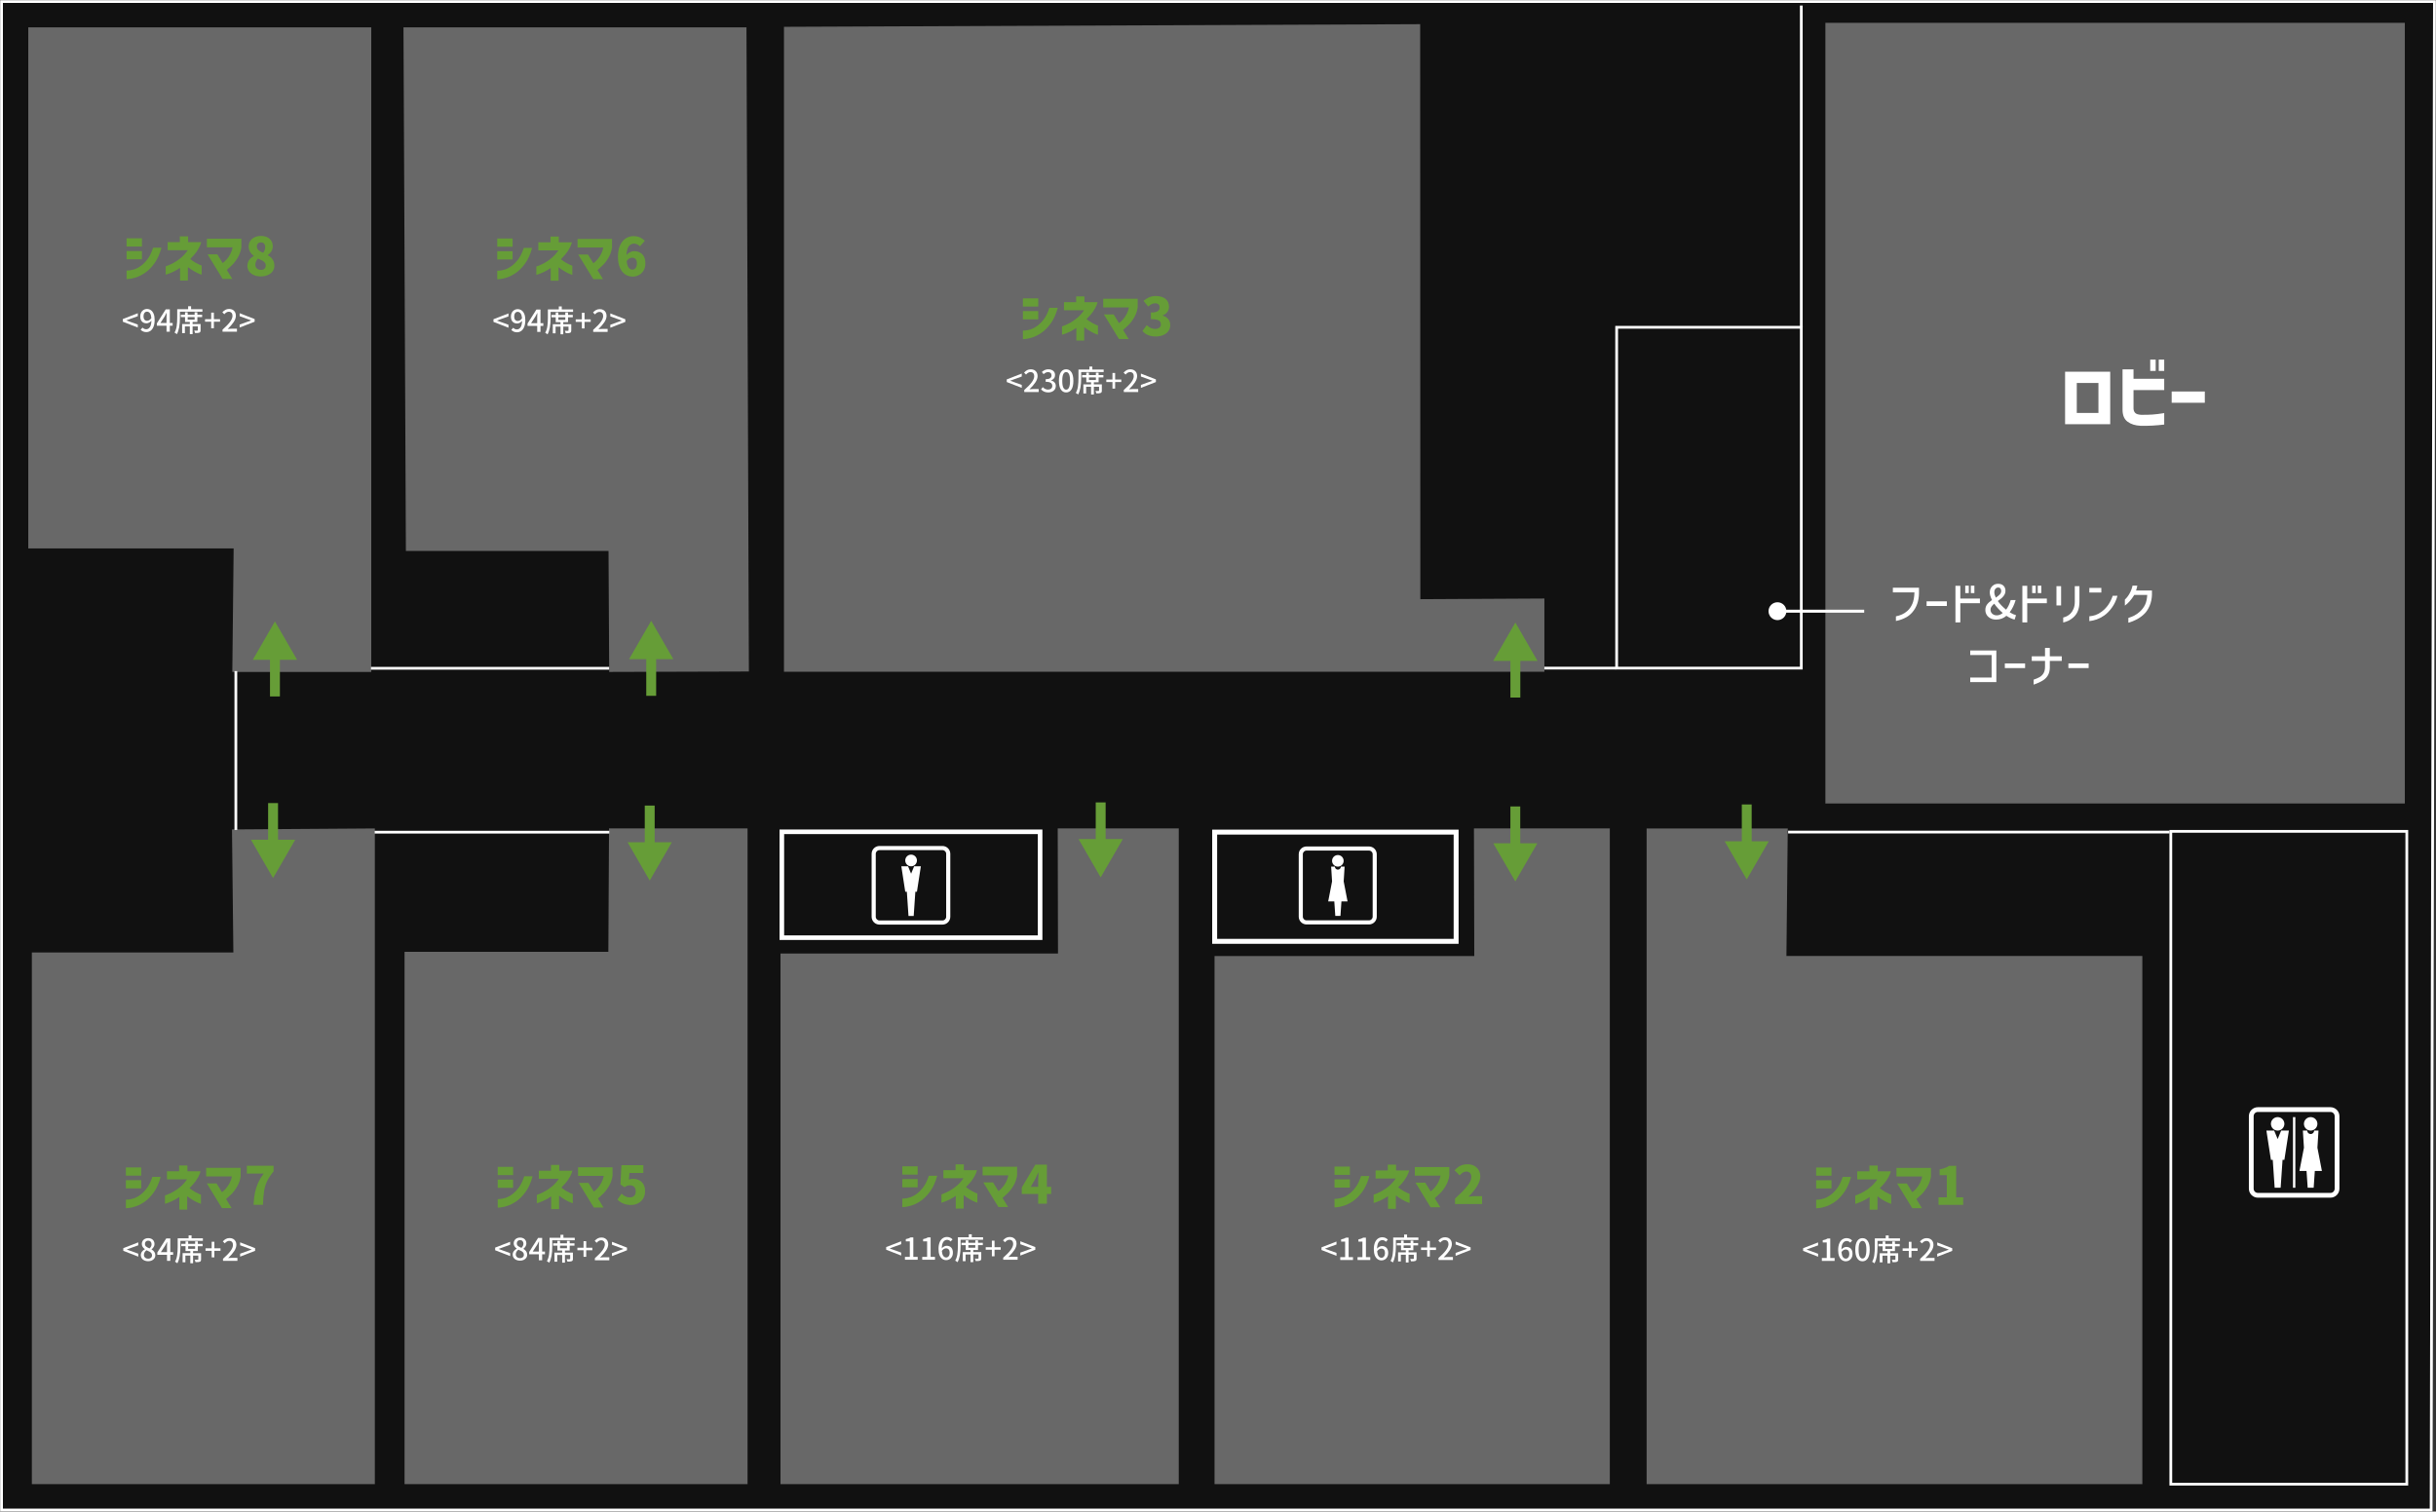 <?xml version="1.0" encoding="UTF-8"?>
<svg id="b" data-name="レイヤー 2" xmlns="http://www.w3.org/2000/svg" xmlns:xlink="http://www.w3.org/1999/xlink" viewBox="0 0 883 548">
  <rect x="0" y="0" width="883" height="548" fill="#333333" stroke="none"/>
  <defs>
    <clipPath id="f">
      <rect width="883" height="548" fill="none" stroke-width="0"/>
    </clipPath>
    <clipPath id="ay">
      <rect width="883" height="548" fill="none" stroke-width="0"/>
    </clipPath>
    <clipPath id="bu">
      <rect width="883" height="548" fill="none" stroke-width="0"/>
    </clipPath>
  </defs>
  <g id="c" data-name="グループ 819">
    <g>
      <path id="d" data-name="パス 1170" d="M.561.561v546.878h880.67L882.438.561H.561Z" fill="#111" stroke-width="0"/>
      <g id="e" data-name="グループ 814">
        <g clip-path="url(#f)">
          <g id="g" data-name="グループ 813">
            <path id="h" data-name="パス 1171" d="M881.231,547.44H.56V.56h881.878l-1.207,546.88Z" fill="none" stroke="#fff" stroke-miterlimit="10"/>
          </g>
        </g>
      </g>
      <path id="i" data-name="パス 1172" d="M776.551,346.572v191.5h-179.685v-237.723h51.157l-.483,46.226,129.011-.003Z" fill="#686868" stroke-width="0"/>
      <line id="j" data-name="線 268" x1="633.155" y1="307.356" x2="633.155" y2="291.651" fill="none" stroke="#669d37" stroke-miterlimit="10" stroke-width="3.573"/>
      <path id="k" data-name="パス 1173" d="M641.142,305.003l-7.988,13.835-7.989-13.835h15.977Z" fill="#669d37" stroke-width="0"/>
      <g id="l" data-name="シネマ1" isolation="isolate">
        <g isolation="isolate">
          <path d="M658.319,426.25v-2.982h5.567v2.982h-5.567ZM667.934,426.688h3.021c-.634,2.318-1.482,4.205-2.546,5.662-1.064,1.457-2.17,2.58-3.315,3.371-1.147.793-2.233,1.354-3.259,1.682-1.026.33-1.865.523-2.518.58s-.985.078-.998.066v-3.098c.013.014.272.004.779-.027s1.156-.162,1.947-.391c.792-.227,1.625-.664,2.499-1.311s1.682-1.465,2.423-2.461c.74-.994,1.396-2.352,1.966-4.074ZM658.319,430.867v-2.982h5.567v2.982h-5.567Z" fill="#669d37" stroke-width="0"/>
          <path d="M680.492,427.58h-7.276v-2.926h4.407v-2.09h3.002v2.09h4.77c-.165.684-.481,1.443-.95,2.279s-.991,1.584-1.567,2.242-1.073,1.197-1.491,1.615c.709.557,1.377,1.01,2.004,1.359.627.348,1.134.602,1.521.76.386.158.592.23.617.219v3.324c-.025,0-.285-.092-.779-.275s-1.13-.498-1.909-.941-1.542-.955-2.289-1.539v4.865h-2.851v-4.598c-.836.582-1.656,1.061-2.46,1.434-.805.373-1.457.643-1.957.807-.501.166-.764.248-.789.248v-3.021c.025,0,.32-.107.884-.322s1.276-.559,2.138-1.027c.861-.467,1.726-1.072,2.593-1.814.868-.74,1.663-1.637,2.385-2.688Z" fill="#669d37" stroke-width="0"/>
          <path d="M696.737,426.535h-9.31v-3.115h12.502v3.135c-.203,1.33-.637,2.559-1.302,3.686s-1.358,2.039-2.081,2.736c-.722.695-1.355,1.279-1.899,1.748l2.014,3.287h-3.515l-5.472-8.932h3.533l1.938,3.154c.405-.252.87-.67,1.396-1.254.525-.582.991-1.264,1.396-2.043.405-.777.671-1.578.798-2.402Z" fill="#669d37" stroke-width="0"/>
          <path d="M702.684,434.078h3.002v-8.037h-2.603v-2.09c.747-.139,1.39-.311,1.929-.514.538-.201,1.061-.461,1.567-.779h2.489v11.42h2.546v2.736h-8.931v-2.736Z" fill="#669d37" stroke-width="0"/>
        </g>
      </g>
      <g id="m" data-name=" 160席" isolation="isolate">
        <g isolation="isolate">
          <path d="M659.023,455.612l-5.435-2.112v-.957l5.435-2.112v1.067l-2.476.891-1.661.616v.044l4.137,1.496v1.067Z" fill="#fff" stroke-width="0"/>
          <path d="M660.387,456.085h1.771v-5.632h-1.452v-.804c.381-.072.713-.159.996-.258.281-.1.537-.222.764-.369h.957v7.062h1.584v1.045h-4.62v-1.045Z" fill="#fff" stroke-width="0"/>
          <path d="M667.664,456.827c-.422-.297-.756-.748-1.001-1.353-.246-.605-.369-1.352-.369-2.238,0-.99.14-1.812.418-2.465.279-.652.649-1.131,1.111-1.436.462-.304.972-.456,1.529-.456.799,0,1.474.29,2.023.869l-.692.77c-.154-.176-.345-.32-.572-.435-.228-.113-.459-.17-.693-.17-.564,0-1.022.244-1.375.731-.352.487-.543,1.274-.572,2.359.235-.286.514-.514.837-.682.322-.169.63-.253.924-.253.704,0,1.259.216,1.666.648s.61,1.063.61,1.893c0,.521-.108.982-.324,1.386s-.51.717-.88.94-.775.335-1.216.335c-.527,0-1.003-.148-1.424-.445ZM668.23,453.225c-.265.154-.51.393-.737.715.066.785.234,1.375.506,1.771.271.396.631.594,1.078.594.359,0,.66-.153.902-.462.241-.308.362-.719.362-1.231,0-.521-.115-.921-.346-1.199-.231-.279-.563-.418-.996-.418-.249,0-.506.077-.77.23Z" fill="#fff" stroke-width="0"/>
          <path d="M673.196,456.195c-.466-.719-.698-1.768-.698-3.146,0-1.371.232-2.409.698-3.113s1.105-1.056,1.919-1.056c.814,0,1.454.354,1.92,1.062s.698,1.743.698,3.107c0,1.379-.232,2.428-.698,3.146s-1.105,1.077-1.92,1.077c-.813,0-1.453-.358-1.919-1.077ZM676.149,455.496c.25-.517.374-1.332.374-2.447,0-1.107-.124-1.912-.374-2.414-.249-.503-.594-.754-1.034-.754-.439,0-.784.251-1.033.754-.25.502-.374,1.307-.374,2.414,0,1.115.124,1.931.374,2.447.249.518.594.775,1.033.775.44,0,.785-.258,1.034-.775Z" fill="#fff" stroke-width="0"/>
          <path d="M688.712,448.968v.913h-8.151v2.189c0,2.677-.37,4.66-1.11,5.95-.089-.088-.221-.19-.396-.308s-.323-.205-.44-.264c.396-.689.656-1.489.781-2.398s.188-1.903.188-2.98v-3.103h3.96v-1.066h1.066v1.066h4.104ZM686.886,450.98h1.727v.848h-1.727v1.76h-1.727v.759h2.893v2.244c0,.242-.031.429-.094.562-.062.132-.174.234-.335.308-.154.066-.345.106-.572.121s-.568.021-1.023.021c-.044-.286-.139-.579-.285-.88.381.015.645.022.792.022l.329-.012c.073,0,.123-.013.149-.038.025-.025.038-.067.038-.126v-1.343h-1.892v2.783h-1.001v-2.783h-1.794v2.42h-1.001v-3.3h2.795v-.759h-1.738v-1.76h-1.54v-.848h1.54v-.901h.957v.901h2.519v-.901h.99v.901ZM685.896,452.773v-.945h-2.519v.945h2.519Z" fill="#fff" stroke-width="0"/>
          <path d="M691.901,455.876v-2.376h-2.232v-.913h2.232v-2.376h.969v2.376h2.232v.913h-2.232v2.376h-.969Z" fill="#fff" stroke-width="0"/>
          <path d="M696.005,456.393c1.231-1.085,2.143-2.031,2.733-2.838.59-.807.886-1.532.886-2.178,0-.455-.117-.815-.353-1.084-.234-.268-.575-.401-1.022-.401-.543,0-1.074.301-1.596.902l-.715-.704c.367-.403.743-.706,1.128-.907.385-.202.83-.303,1.336-.303.491,0,.921.101,1.287.303.367.201.651.485.853.853.202.366.303.792.303,1.275,0,.733-.259,1.494-.775,2.283-.517.788-1.245,1.633-2.184,2.535.491-.051.932-.077,1.32-.077h2.023v1.078h-5.225v-.737Z" fill="#fff" stroke-width="0"/>
          <path d="M702.209,455.612v-1.067l4.146-1.496v-.044l-4.146-1.507v-1.067l5.434,2.112v.957l-5.434,2.112Z" fill="#fff" stroke-width="0"/>
        </g>
      </g>
      <rect id="n" data-name="長方形 984" x="786.875" y="301.402" width="85.544" height="236.667" fill="none" stroke="#fff" stroke-miterlimit="10"/>
      <path id="o" data-name="パス 1174" d="M583.525,300.349v237.723h-143.281v-191.471h94.152l-.12-46.252h49.249Z" fill="#686868" stroke-width="0"/>
      <line id="p" data-name="線 269" x1="549.27" y1="308.079" x2="549.27" y2="292.374" fill="none" stroke="#669d37" stroke-miterlimit="10" stroke-width="3.573"/>
      <path id="q" data-name="パス 1175" d="M557.258,305.727l-7.988,13.835-7.989-13.835h15.977Z" fill="#669d37" stroke-width="0"/>
      <path id="r" data-name="パス 1176" d="M427.279,300.349v237.723h-144.367v-192.39h100.588l-.1-45.333h43.879Z" fill="#686868" stroke-width="0"/>
      <path id="s" data-name="パス 1177" d="M270.971,300.349v237.723h-124.33v-192.99h73.874l.245-44.733h50.211Z" fill="#686868" stroke-width="0"/>
      <path id="t" data-name="パス 1178" d="M135.874,300.349v237.723H11.547v-192.762h73.044l-.5-44.6,51.783-.361Z" fill="#686868" stroke-width="0"/>
      <path id="u" data-name="パス 1179" d="M514.782,8.765l.064,208.467,44.964-.241v26.556h-275.637V9.723l230.609-.958Z" fill="#686868" stroke-width="0"/>
      <path id="v" data-name="パス 1180" d="M270.582,9.909l.876,233.543-50.638.155-.241-43.852h-73.452l-.875-189.846h124.33Z" fill="#686868" stroke-width="0"/>
      <path id="w" data-name="パス 1181" d="M134.577,9.909v233.7h-50.37l.483-44.792H10.247V9.909h124.33Z" fill="#686868" stroke-width="0"/>
      <line id="x" data-name="線 270" x1="398.974" y1="306.56" x2="398.974" y2="290.908" fill="none" stroke="#669d37" stroke-miterlimit="10" stroke-width="3.589"/>
      <path id="y" data-name="パス 1182" d="M406.999,304.197l-8.024,13.9-8.025-13.9h16.049Z" fill="#669d37" stroke-width="0"/>
      <line id="z" data-name="線 271" x1="235.507" y1="307.706" x2="235.507" y2="292.054" fill="none" stroke="#669d37" stroke-miterlimit="10" stroke-width="3.589"/>
      <path id="aa" data-name="パス 1183" d="M243.534,305.343l-8.024,13.9-8.025-13.9h16.049Z" fill="#669d37" stroke-width="0"/>
      <line id="ab" data-name="線 272" x1="98.983" y1="306.802" x2="98.983" y2="291.15" fill="none" stroke="#669d37" stroke-miterlimit="10" stroke-width="3.589"/>
      <path id="ac" data-name="パス 1184" d="M107.008,304.439l-8.024,13.9-8.025-13.9h16.049Z" fill="#669d37" stroke-width="0"/>
      <line id="ad" data-name="線 273" x1="99.662" y1="236.84" x2="99.662" y2="252.492" fill="none" stroke="#669d37" stroke-miterlimit="10" stroke-width="3.589"/>
      <path id="ae" data-name="パス 1185" d="M91.637,239.2l8.024-13.9,8.025,13.9h-16.049Z" fill="#669d37" stroke-width="0"/>
      <line id="af" data-name="線 274" x1="236.049" y1="236.615" x2="236.049" y2="252.267" fill="none" stroke="#669d37" stroke-miterlimit="10" stroke-width="3.589"/>
      <path id="ag" data-name="パス 1186" d="M228.023,238.976l8.024-13.9,8.025,13.9h-16.049Z" fill="#669d37" stroke-width="0"/>
      <line id="ah" data-name="線 275" x1="549.291" y1="237.24" x2="549.291" y2="252.892" fill="none" stroke="#669d37" stroke-miterlimit="10" stroke-width="3.589"/>
      <path id="ai" data-name="パス 1187" d="M541.265,239.603l8.024-13.9,8.025,13.9h-16.049Z" fill="#669d37" stroke-width="0"/>
      <g id="aj" data-name="シネマ2" isolation="isolate">
        <g isolation="isolate">
          <path d="M483.74,425.933v-2.982h5.566v2.982h-5.566ZM493.354,426.37h3.021c-.634,2.318-1.482,4.205-2.546,5.662s-2.169,2.581-3.315,3.372c-1.146.792-2.232,1.353-3.259,1.682s-1.865.522-2.518.58c-.652.057-.985.078-.997.066v-3.098c.012.013.271.004.779-.028.506-.031,1.155-.161,1.947-.39.791-.228,1.624-.665,2.498-1.311.874-.646,1.682-1.466,2.423-2.461.741-.994,1.396-2.353,1.966-4.075ZM483.74,430.55v-2.982h5.566v2.982h-5.566Z" fill="#669d37" stroke-width="0"/>
          <path d="M505.912,427.263h-7.276v-2.926h4.407v-2.09h3.002v2.09h4.77c-.164.685-.481,1.444-.949,2.28-.469.836-.992,1.583-1.568,2.242-.576.658-1.073,1.196-1.491,1.614.709.558,1.378,1.011,2.005,1.359.627.348,1.133.602,1.52.76s.592.231.617.219v3.324c-.025,0-.285-.092-.779-.275s-1.13-.497-1.908-.94c-.779-.443-1.543-.956-2.29-1.539v4.864h-2.851v-4.598c-.836.582-1.656,1.061-2.46,1.435-.805.373-1.457.643-1.957.807-.501.165-.763.247-.788.247v-3.021c.025,0,.319-.107.883-.323.563-.215,1.276-.558,2.138-1.026.861-.468,1.726-1.073,2.593-1.814.868-.74,1.663-1.637,2.385-2.688Z" fill="#669d37" stroke-width="0"/>
          <path d="M522.158,426.218h-9.311v-3.115h12.502v3.135c-.203,1.33-.637,2.559-1.302,3.686-.665,1.128-1.358,2.04-2.081,2.736-.721.696-1.355,1.279-1.899,1.748l2.015,3.287h-3.516l-5.472-8.931h3.534l1.938,3.154c.405-.253.871-.671,1.396-1.254.525-.582.991-1.264,1.396-2.043.405-.778.672-1.579.799-2.403Z" fill="#669d37" stroke-width="0"/>
          <path d="M527.42,434.559c1.963-1.785,3.439-3.296,4.428-4.531.987-1.234,1.481-2.334,1.481-3.296,0-.634-.161-1.124-.484-1.473s-.776-.522-1.358-.522c-.443,0-.852.12-1.226.36-.374.241-.764.577-1.169,1.008l-1.843-1.824c.722-.76,1.44-1.314,2.157-1.663.715-.348,1.561-.522,2.535-.522.912,0,1.717.185,2.414.552.696.367,1.24.887,1.634,1.558.392.672.589,1.45.589,2.337,0,2.002-1.419,4.434-4.256,7.296.938-.126,1.71-.189,2.318-.189h2.584v2.85h-9.805v-1.938Z" fill="#669d37" stroke-width="0"/>
        </g>
      </g>
      <g id="ak" data-name=" 116席" isolation="isolate">
        <g isolation="isolate">
          <path d="M484.446,455.295l-5.435-2.111v-.957l5.435-2.113v1.068l-2.476.891-1.661.615v.045l4.137,1.496v1.066Z" fill="#fff" stroke-width="0"/>
          <path d="M485.81,455.768h1.771v-5.631h-1.452v-.805c.381-.072.713-.158.996-.258.281-.1.537-.221.764-.369h.957v7.062h1.584v1.045h-4.62v-1.045Z" fill="#fff" stroke-width="0"/>
          <path d="M492.08,455.768h1.771v-5.631h-1.451v-.805c.381-.072.713-.158.995-.258s.537-.221.765-.369h.957v7.062h1.584v1.045h-4.62v-1.045Z" fill="#fff" stroke-width="0"/>
          <path d="M499.356,456.51c-.422-.297-.756-.748-1.001-1.352-.246-.605-.369-1.352-.369-2.238,0-.99.14-1.812.418-2.465.279-.652.649-1.131,1.111-1.436s.972-.457,1.529-.457c.799,0,1.474.291,2.023.869l-.692.77c-.154-.176-.345-.32-.572-.434s-.459-.17-.693-.17c-.564,0-1.022.244-1.375.73-.352.488-.543,1.275-.572,2.359.235-.285.514-.514.837-.682.322-.168.63-.252.924-.252.704,0,1.259.215,1.666.648.407.432.61,1.062.61,1.893,0,.52-.108.982-.324,1.385-.216.404-.51.717-.88.941-.37.223-.775.334-1.216.334-.527,0-1.003-.148-1.424-.445ZM499.923,452.908c-.265.154-.51.393-.737.715.066.785.234,1.375.506,1.771.271.395.631.594,1.078.594.359,0,.66-.154.902-.463.241-.307.362-.719.362-1.23,0-.521-.115-.922-.346-1.199-.231-.279-.563-.418-.996-.418-.249,0-.506.076-.77.23Z" fill="#fff" stroke-width="0"/>
          <path d="M514.135,448.65v.914h-8.151v2.189c0,2.676-.37,4.66-1.11,5.949-.089-.088-.221-.189-.396-.307s-.323-.205-.44-.264c.396-.689.656-1.49.781-2.398.125-.91.188-1.904.188-2.98v-3.104h3.96v-1.066h1.066v1.066h4.104ZM512.309,450.664h1.727v.848h-1.727v1.76h-1.727v.758h2.893v2.244c0,.242-.031.43-.094.562-.062.131-.174.234-.335.307-.154.066-.345.107-.572.121-.228.016-.568.021-1.023.021-.044-.285-.139-.578-.285-.879.381.014.645.021.792.021l.329-.012c.073,0,.123-.012.149-.037.025-.025.038-.068.038-.127v-1.342h-1.892v2.783h-1.001v-2.783h-1.794v2.42h-1.001v-3.301h2.795v-.758h-1.738v-1.76h-1.54v-.848h1.54v-.902h.957v.902h2.519v-.902h.99v.902ZM511.318,452.457v-.945h-2.519v.945h2.519Z" fill="#fff" stroke-width="0"/>
          <path d="M517.324,455.559v-2.375h-2.232v-.914h2.232v-2.375h.969v2.375h2.232v.914h-2.232v2.375h-.969Z" fill="#fff" stroke-width="0"/>
          <path d="M521.428,456.076c1.231-1.086,2.143-2.031,2.733-2.838.59-.807.886-1.533.886-2.178,0-.455-.117-.816-.353-1.084-.234-.268-.575-.402-1.022-.402-.543,0-1.074.301-1.596.902l-.715-.703c.367-.404.743-.707,1.128-.908s.83-.303,1.336-.303c.491,0,.921.102,1.287.303.367.201.651.486.853.854.202.365.303.791.303,1.275,0,.732-.259,1.494-.775,2.283-.517.787-1.245,1.633-2.184,2.535.491-.051.932-.078,1.32-.078h2.023v1.078h-5.225v-.736Z" fill="#fff" stroke-width="0"/>
          <path d="M527.632,455.295v-1.066l4.146-1.496v-.045l-4.146-1.506v-1.068l5.434,2.113v.957l-5.434,2.111Z" fill="#fff" stroke-width="0"/>
        </g>
      </g>
      <g id="al" data-name="シネマ3" isolation="isolate">
        <g isolation="isolate">
          <path d="M370.779,111.151v-2.982h5.567v2.982h-5.567ZM380.393,111.589h3.021c-.634,2.318-1.482,4.205-2.546,5.662s-2.169,2.581-3.315,3.372c-1.147.792-2.233,1.353-3.259,1.682s-1.865.522-2.518.58c-.652.057-.985.078-.998.066v-3.098c.013.013.272.004.779-.028.506-.031,1.156-.161,1.947-.39.791-.228,1.625-.665,2.499-1.311.874-.646,1.682-1.466,2.423-2.461.741-.994,1.396-2.353,1.966-4.075ZM370.779,115.769v-2.982h5.567v2.982h-5.567Z" fill="#669d37" stroke-width="0"/>
          <path d="M392.952,112.481h-7.277v-2.926h4.408v-2.09h3.002v2.09h4.769c-.165.685-.481,1.444-.95,2.28-.469.836-.992,1.583-1.568,2.242-.576.658-1.073,1.196-1.491,1.614.709.558,1.377,1.011,2.004,1.359.627.348,1.133.602,1.52.76.386.158.592.231.618.219v3.324c-.026,0-.285-.092-.779-.275s-1.13-.497-1.909-.94c-.779-.443-1.542-.956-2.29-1.539v4.864h-2.85v-4.598c-.836.582-1.656,1.061-2.46,1.435-.805.373-1.457.643-1.957.807-.5.165-.763.247-.789.247v-3.021c.025,0,.32-.107.883-.323.563-.215,1.276-.558,2.138-1.026.861-.468,1.726-1.073,2.593-1.814.868-.74,1.663-1.637,2.385-2.688Z" fill="#669d37" stroke-width="0"/>
          <path d="M409.197,111.437h-9.31v-3.115h12.502v3.135c-.203,1.33-.637,2.559-1.302,3.686-.665,1.128-1.358,2.04-2.081,2.736-.722.696-1.355,1.279-1.9,1.748l2.014,3.287h-3.515l-5.472-8.931h3.534l1.938,3.154c.405-.253.871-.671,1.396-1.254.525-.582.991-1.264,1.396-2.043.405-.778.671-1.579.798-2.403Z" fill="#669d37" stroke-width="0"/>
          <path d="M414.117,120.006l1.558-2.128c.975.912,1.957,1.368,2.945,1.368.671,0,1.2-.14,1.586-.418s.58-.678.58-1.197c0-.431-.098-.785-.294-1.064-.197-.278-.558-.493-1.083-.646-.526-.152-1.27-.229-2.232-.229v-2.394c1.152,0,1.969-.158,2.451-.475s.722-.772.722-1.368c0-.481-.14-.852-.418-1.111-.279-.26-.678-.39-1.197-.39-.456,0-.877.095-1.264.285-.387.189-.808.487-1.264.893l-1.71-2.071c.684-.569,1.384-1.004,2.1-1.301.715-.298,1.479-.447,2.29-.447,1.494,0,2.676.34,3.543,1.017.867.678,1.301,1.638,1.301,2.879,0,.709-.19,1.33-.57,1.862-.38.531-.944.949-1.691,1.254v.095c.823.254,1.482.672,1.976,1.254.494.583.741,1.311.741,2.185,0,.85-.234,1.587-.703,2.214-.469.627-1.102,1.103-1.9,1.425-.798.323-1.672.484-2.622.484-2.103,0-3.718-.658-4.845-1.976Z" fill="#669d37" stroke-width="0"/>
        </g>
      </g>
      <g id="am" data-name=" 230席" isolation="isolate">
        <g isolation="isolate">
          <path d="M370.365,140.617l-5.434-2.112v-.957l5.434-2.112v1.067l-2.475.891-1.661.616v.044l4.136,1.496v1.067Z" fill="#fff" stroke-width="0"/>
          <path d="M371.267,141.397c1.232-1.085,2.143-2.031,2.733-2.838s.886-1.532.886-2.178c0-.455-.117-.815-.352-1.084-.235-.268-.576-.401-1.023-.401-.543,0-1.074.301-1.595.902l-.715-.704c.367-.403.743-.706,1.127-.907.385-.202.831-.303,1.336-.303.491,0,.92.101,1.287.303.367.201.651.485.853.853.202.366.303.792.303,1.275,0,.733-.259,1.494-.776,2.283-.517.788-1.245,1.633-2.183,2.535.491-.051.931-.077,1.32-.077h2.024v1.078h-5.225v-.737Z" fill="#fff" stroke-width="0"/>
          <path d="M377.361,141.167l.616-.814c.58.594,1.217.892,1.914.892.462,0,.834-.121,1.117-.363.282-.242.423-.572.423-.99,0-.477-.183-.842-.55-1.095s-.983-.379-1.848-.379v-.936c1.415,0,2.123-.473,2.123-1.419,0-.359-.11-.642-.33-.847-.22-.205-.524-.312-.913-.319-.572.008-1.111.261-1.617.76l-.66-.793c.726-.652,1.5-.979,2.321-.979.741,0,1.338.186,1.793.556s.682.882.682,1.534c0,.455-.123.846-.368,1.172-.246.326-.589.57-1.029.731v.055c.491.125.893.363,1.205.715.312.353.467.789.467,1.31,0,.477-.121.889-.363,1.237s-.568.616-.979.803c-.411.188-.865.28-1.364.28-1.1,0-1.98-.37-2.64-1.11Z" fill="#fff" stroke-width="0"/>
          <path d="M384.538,141.2c-.466-.719-.698-1.768-.698-3.146,0-1.371.232-2.409.698-3.113s1.105-1.056,1.919-1.056c.814,0,1.454.354,1.92,1.062.465.708.698,1.743.698,3.107,0,1.379-.233,2.428-.698,3.146-.466.719-1.105,1.077-1.92,1.077-.814,0-1.454-.358-1.919-1.077ZM387.492,140.501c.25-.517.374-1.332.374-2.447,0-1.107-.125-1.912-.374-2.414-.25-.503-.594-.754-1.034-.754-.44,0-.785.251-1.034.754-.25.502-.374,1.307-.374,2.414,0,1.115.125,1.931.374,2.447.249.518.594.775,1.034.775.44,0,.785-.258,1.034-.775Z" fill="#fff" stroke-width="0"/>
          <path d="M400.054,133.973v.913h-8.151v2.189c0,2.677-.371,4.66-1.111,5.95-.088-.088-.22-.19-.396-.308-.176-.117-.323-.205-.44-.264.396-.689.656-1.489.781-2.398.125-.909.187-1.903.187-2.98v-3.103h3.96v-1.066h1.067v1.066h4.103ZM398.228,135.985h1.727v.848h-1.727v1.76h-1.727v.759h2.893v2.244c0,.242-.031.429-.093.562-.062.132-.174.234-.335.308-.154.066-.345.106-.572.121-.227.015-.568.021-1.023.021-.044-.286-.139-.579-.286-.88.381.015.645.022.792.022l.33-.012c.073,0,.123-.013.149-.038.025-.025.038-.067.038-.126v-1.343h-1.892v2.783h-1.001v-2.783h-1.793v2.42h-1.001v-3.3h2.794v-.759h-1.738v-1.76h-1.54v-.848h1.54v-.901h.957v.901h2.519v-.901h.99v.901ZM397.238,137.778v-.945h-2.519v.945h2.519Z" fill="#fff" stroke-width="0"/>
          <path d="M403.244,140.881v-2.376h-2.233v-.913h2.233v-2.376h.968v2.376h2.233v.913h-2.233v2.376h-.968Z" fill="#fff" stroke-width="0"/>
          <path d="M407.347,141.397c1.232-1.085,2.143-2.031,2.733-2.838s.886-1.532.886-2.178c0-.455-.117-.815-.352-1.084-.235-.268-.576-.401-1.023-.401-.543,0-1.074.301-1.595.902l-.715-.704c.367-.403.743-.706,1.127-.907.385-.202.831-.303,1.336-.303.491,0,.92.101,1.287.303.367.201.651.485.853.853.202.366.303.792.303,1.275,0,.733-.259,1.494-.776,2.283-.517.788-1.245,1.633-2.183,2.535.491-.051.931-.077,1.32-.077h2.024v1.078h-5.225v-.737Z" fill="#fff" stroke-width="0"/>
          <path d="M413.551,140.617v-1.067l4.147-1.496v-.044l-4.147-1.507v-1.067l5.434,2.112v.957l-5.434,2.112Z" fill="#fff" stroke-width="0"/>
        </g>
      </g>
      <g id="an" data-name="シネマ4" isolation="isolate">
        <g isolation="isolate">
          <path d="M327.071,425.834v-2.982h5.567v2.982h-5.567ZM336.685,426.271h3.021c-.634,2.318-1.482,4.205-2.546,5.662s-2.169,2.581-3.315,3.372c-1.147.792-2.233,1.353-3.259,1.682s-1.865.522-2.518.58c-.652.057-.985.078-.998.066v-3.098c.013.013.272.004.779-.028.506-.031,1.156-.161,1.947-.39.791-.228,1.625-.665,2.499-1.311.874-.646,1.682-1.466,2.423-2.461.741-.994,1.396-2.353,1.966-4.075ZM327.071,430.451v-2.982h5.567v2.982h-5.567Z" fill="#669d37" stroke-width="0"/>
          <path d="M349.244,427.164h-7.277v-2.926h4.408v-2.09h3.002v2.09h4.769c-.165.685-.481,1.444-.95,2.28-.469.836-.992,1.583-1.568,2.242-.576.658-1.073,1.196-1.491,1.614.709.558,1.377,1.011,2.004,1.359.627.348,1.133.602,1.52.76.386.158.592.231.618.219v3.324c-.026,0-.285-.092-.779-.275s-1.13-.497-1.909-.94c-.779-.443-1.542-.956-2.29-1.539v4.864h-2.85v-4.598c-.836.582-1.656,1.061-2.46,1.435-.805.373-1.457.643-1.957.807-.5.165-.763.247-.789.247v-3.021c.025,0,.32-.107.883-.323.563-.215,1.276-.558,2.138-1.026.861-.468,1.726-1.073,2.593-1.814.868-.74,1.663-1.637,2.385-2.688Z" fill="#669d37" stroke-width="0"/>
          <path d="M365.489,426.119h-9.31v-3.115h12.502v3.135c-.203,1.33-.637,2.559-1.302,3.686-.665,1.128-1.358,2.04-2.081,2.736-.722.696-1.355,1.279-1.9,1.748l2.014,3.287h-3.515l-5.472-8.931h3.534l1.938,3.154c.405-.253.871-.671,1.396-1.254.525-.582.991-1.264,1.396-2.043.405-.778.671-1.579.798-2.403Z" fill="#669d37" stroke-width="0"/>
          <path d="M376.318,436.398v-3.534h-5.947v-2.337l4.921-8.284h4.18v8.057h1.558v2.564h-1.558v3.534h-3.154ZM376.318,428.229c0-.545.025-1.349.076-2.413.025-.354.038-.602.038-.741h-.076c-.38.874-.76,1.685-1.14,2.433l-1.615,2.793h2.717v-2.071Z" fill="#669d37" stroke-width="0"/>
        </g>
      </g>
      <g id="ao" data-name=" 116席 2 2" isolation="isolate">
        <g isolation="isolate">
          <path d="M326.656,455.195l-5.434-2.112v-.957l5.434-2.112v1.067l-2.475.891-1.661.616v.044l4.136,1.496v1.067Z" fill="#fff" stroke-width="0"/>
          <path d="M328.02,455.668h1.771v-5.632h-1.452v-.804c.381-.072.713-.159.996-.258.282-.1.537-.222.764-.369h.957v7.062h1.584v1.045h-4.62v-1.045Z" fill="#fff" stroke-width="0"/>
          <path d="M334.29,455.668h1.771v-5.632h-1.452v-.804c.381-.072.713-.159.996-.258.282-.1.537-.222.764-.369h.957v7.062h1.584v1.045h-4.62v-1.045Z" fill="#fff" stroke-width="0"/>
          <path d="M341.566,456.41c-.422-.297-.755-.748-1.001-1.353-.246-.605-.369-1.352-.369-2.238,0-.99.139-1.812.418-2.465.279-.652.649-1.131,1.111-1.436.462-.304.972-.456,1.529-.456.799,0,1.474.29,2.024.869l-.693.77c-.154-.176-.345-.32-.572-.435-.227-.113-.459-.17-.693-.17-.565,0-1.023.244-1.375.731s-.543,1.274-.572,2.359c.235-.286.514-.514.836-.682.322-.169.63-.253.924-.253.704,0,1.259.216,1.667.648.407.433.61,1.063.61,1.893,0,.521-.108.982-.324,1.386-.216.403-.51.717-.88.94-.37.224-.775.335-1.215.335-.528,0-1.003-.148-1.424-.445ZM342.133,452.808c-.264.154-.51.393-.737.715.066.785.234,1.375.506,1.771.271.396.63.594,1.078.594.359,0,.66-.153.902-.462.242-.308.363-.719.363-1.231,0-.521-.115-.921-.346-1.199-.231-.279-.563-.418-.996-.418-.25,0-.506.077-.77.23Z" fill="#fff" stroke-width="0"/>
          <path d="M356.345,448.551v.913h-8.151v2.189c0,2.677-.371,4.66-1.111,5.95-.088-.088-.22-.19-.396-.308-.176-.117-.323-.205-.44-.264.396-.689.656-1.489.781-2.398.125-.909.187-1.903.187-2.98v-3.103h3.96v-1.066h1.067v1.066h4.103ZM354.519,450.563h1.727v.848h-1.727v1.76h-1.727v.759h2.893v2.244c0,.242-.031.429-.093.562-.062.132-.174.234-.335.308-.154.066-.345.106-.572.121-.227.015-.568.021-1.023.021-.044-.286-.139-.579-.286-.88.381.015.645.022.792.022l.33-.012c.073,0,.123-.013.149-.038.025-.025.038-.067.038-.126v-1.343h-1.892v2.783h-1.001v-2.783h-1.793v2.42h-1.001v-3.3h2.794v-.759h-1.738v-1.76h-1.54v-.848h1.54v-.901h.957v.901h2.519v-.901h.99v.901ZM353.529,452.356v-.945h-2.519v.945h2.519Z" fill="#fff" stroke-width="0"/>
          <path d="M359.535,455.459v-2.376h-2.233v-.913h2.233v-2.376h.968v2.376h2.233v.913h-2.233v2.376h-.968Z" fill="#fff" stroke-width="0"/>
          <path d="M363.638,455.976c1.232-1.085,2.143-2.031,2.733-2.838s.886-1.532.886-2.178c0-.455-.117-.815-.352-1.084-.235-.268-.576-.401-1.023-.401-.543,0-1.074.301-1.595.902l-.715-.704c.367-.403.743-.706,1.127-.907.385-.202.831-.303,1.336-.303.491,0,.92.101,1.287.303.367.201.651.485.853.853.202.366.303.792.303,1.275,0,.733-.259,1.494-.776,2.283-.517.788-1.245,1.633-2.183,2.535.491-.051.931-.077,1.32-.077h2.024v1.078h-5.225v-.737Z" fill="#fff" stroke-width="0"/>
          <path d="M369.842,455.195v-1.067l4.147-1.496v-.044l-4.147-1.507v-1.067l5.434,2.112v.957l-5.434,2.112Z" fill="#fff" stroke-width="0"/>
        </g>
      </g>
      <g id="ap" data-name="シネマ5" isolation="isolate">
        <g isolation="isolate">
          <path d="M180.418,426.022v-2.982h5.567v2.982h-5.567ZM190.032,426.46h3.021c-.634,2.318-1.482,4.205-2.546,5.662s-2.169,2.581-3.315,3.372c-1.147.792-2.233,1.353-3.259,1.682s-1.865.522-2.518.58c-.652.057-.985.078-.998.066v-3.098c.013.013.272.004.779-.028.506-.031,1.156-.161,1.947-.39.791-.228,1.625-.665,2.499-1.311.874-.646,1.682-1.466,2.423-2.461.741-.994,1.396-2.353,1.966-4.075ZM180.418,430.64v-2.982h5.567v2.982h-5.567Z" fill="#669d37" stroke-width="0"/>
          <path d="M202.591,427.353h-7.277v-2.926h4.408v-2.09h3.002v2.09h4.769c-.165.685-.481,1.444-.95,2.28-.469.836-.992,1.583-1.568,2.242-.576.658-1.073,1.196-1.491,1.614.709.558,1.377,1.011,2.004,1.359.627.348,1.133.602,1.52.76.386.158.592.231.618.219v3.324c-.026,0-.285-.092-.779-.275s-1.13-.497-1.909-.94c-.779-.443-1.542-.956-2.29-1.539v4.864h-2.85v-4.598c-.836.582-1.656,1.061-2.46,1.435-.805.373-1.457.643-1.957.807-.5.165-.763.247-.789.247v-3.021c.025,0,.32-.107.883-.323.563-.215,1.276-.558,2.138-1.026.861-.468,1.726-1.073,2.593-1.814.868-.74,1.663-1.637,2.385-2.688Z" fill="#669d37" stroke-width="0"/>
          <path d="M218.836,426.308h-9.31v-3.115h12.502v3.135c-.203,1.33-.637,2.559-1.302,3.686-.665,1.128-1.358,2.04-2.081,2.736-.722.696-1.355,1.279-1.9,1.748l2.014,3.287h-3.515l-5.472-8.931h3.534l1.938,3.154c.405-.253.871-.671,1.396-1.254.525-.582.991-1.264,1.396-2.043.405-.778.671-1.579.798-2.403Z" fill="#669d37" stroke-width="0"/>
          <path d="M223.775,434.896l1.539-2.128c.95.899,1.919,1.35,2.907,1.35.697,0,1.241-.187,1.634-.561.392-.374.589-.922.589-1.644,0-.696-.19-1.235-.57-1.615-.38-.38-.881-.57-1.501-.57-.38,0-.7.045-.96.134-.26.088-.605.272-1.035.551l-1.482-.969.361-7.012h7.942v2.831h-5.035l-.209,2.395c.469-.19.957-.285,1.463-.285.823,0,1.567.165,2.232.494s1.194.826,1.586,1.491.589,1.491.589,2.479c0,1.026-.231,1.919-.693,2.679-.462.761-1.083,1.34-1.862,1.739-.779.398-1.631.598-2.556.598-1.963,0-3.61-.652-4.94-1.957Z" fill="#669d37" stroke-width="0"/>
        </g>
      </g>
      <g id="aq" data-name=" 84席" isolation="isolate">
        <g isolation="isolate">
          <path d="M184.915,455.385l-5.434-2.112v-.957l5.434-2.112v1.067l-2.475.891-1.661.616v.044l4.136,1.496v1.067Z" fill="#fff" stroke-width="0"/>
          <path d="M187.126,456.771c-.403-.184-.719-.44-.946-.771-.228-.33-.341-.7-.341-1.11,0-.499.138-.932.413-1.298.275-.367.622-.66,1.04-.881v-.055c-.726-.513-1.089-1.144-1.089-1.892,0-.411.101-.775.302-1.095s.477-.564.825-.737c.348-.172.742-.258,1.183-.258.462,0,.865.09,1.21.269.344.181.61.434.797.76s.28.698.28,1.116c0,.382-.104.741-.313,1.078s-.46.612-.753.825v.055c.909.514,1.364,1.229,1.364,2.145,0,.396-.11.756-.33,1.078-.22.323-.528.578-.924.765-.396.188-.851.28-1.364.28-.499,0-.95-.092-1.353-.274ZM189.513,455.797c.256-.224.385-.526.385-.907,0-.309-.084-.568-.253-.781-.169-.213-.383-.391-.644-.533-.26-.144-.625-.311-1.094-.501-.293.198-.524.444-.693.737-.168.293-.253.612-.253.957,0,.396.146.723.44.979.293.257.66.386,1.1.386.418,0,.755-.112,1.012-.336ZM189.733,450.896c0-.382-.11-.695-.33-.94-.22-.246-.524-.369-.913-.369-.337,0-.615.106-.831.319-.216.213-.325.499-.325.858,0,.403.143.724.429.962.286.238.7.464,1.243.677.484-.454.726-.957.726-1.507Z" fill="#fff" stroke-width="0"/>
          <path d="M195.332,456.902v-2.178h-3.509v-.848l3.223-5.082h1.474v4.95h1.023v.979h-1.023v2.178h-1.188ZM195.332,451.622c0-.301.018-.825.055-1.572h-.044c-.176.374-.393.792-.649,1.254l-1.595,2.441h2.233v-2.123Z" fill="#fff" stroke-width="0"/>
          <path d="M208.333,448.74v.913h-8.151v2.189c0,2.677-.371,4.66-1.111,5.95-.088-.088-.22-.19-.396-.308-.176-.117-.323-.205-.44-.264.396-.689.656-1.489.781-2.398.125-.909.187-1.903.187-2.98v-3.103h3.96v-1.066h1.067v1.066h4.103ZM206.507,450.753h1.727v.848h-1.727v1.76h-1.727v.759h2.893v2.244c0,.242-.031.429-.093.562-.062.132-.174.234-.335.308-.154.066-.345.106-.572.121-.227.015-.568.021-1.023.021-.044-.286-.139-.579-.286-.88.381.015.645.022.792.022l.33-.012c.073,0,.123-.013.149-.038.025-.025.038-.067.038-.126v-1.343h-1.892v2.783h-1.001v-2.783h-1.793v2.42h-1.001v-3.3h2.794v-.759h-1.738v-1.76h-1.54v-.848h1.54v-.901h.957v.901h2.519v-.901h.99v.901ZM205.518,452.546v-.945h-2.519v.945h2.519Z" fill="#fff" stroke-width="0"/>
          <path d="M211.523,455.648v-2.376h-2.233v-.913h2.233v-2.376h.968v2.376h2.233v.913h-2.233v2.376h-.968Z" fill="#fff" stroke-width="0"/>
          <path d="M215.626,456.165c1.232-1.085,2.143-2.031,2.733-2.838s.886-1.532.886-2.178c0-.455-.117-.815-.352-1.084-.235-.268-.576-.401-1.023-.401-.543,0-1.074.301-1.595.902l-.715-.704c.367-.403.743-.706,1.127-.907.385-.202.831-.303,1.336-.303.491,0,.92.101,1.287.303.367.201.651.485.853.853.202.366.303.792.303,1.275,0,.733-.259,1.494-.776,2.283-.517.788-1.245,1.633-2.183,2.535.491-.051.931-.077,1.32-.077h2.024v1.078h-5.225v-.737Z" fill="#fff" stroke-width="0"/>
          <path d="M221.831,455.385v-1.067l4.147-1.496v-.044l-4.147-1.507v-1.067l5.434,2.112v.957l-5.434,2.112Z" fill="#fff" stroke-width="0"/>
        </g>
      </g>
      <g id="ar" data-name="シネマ6" isolation="isolate">
        <g isolation="isolate">
          <path d="M180.241,89.448v-2.982h5.567v2.982h-5.567ZM189.855,89.885h3.021c-.634,2.318-1.482,4.205-2.546,5.662s-2.169,2.581-3.315,3.372c-1.147.792-2.233,1.353-3.259,1.682s-1.865.522-2.518.58c-.652.057-.985.078-.998.066v-3.098c.013.013.272.004.779-.028.506-.031,1.156-.161,1.947-.39.791-.228,1.625-.665,2.499-1.311.874-.646,1.682-1.466,2.423-2.461.741-.994,1.396-2.353,1.966-4.075ZM180.241,94.065v-2.982h5.567v2.982h-5.567Z" fill="#669d37" stroke-width="0"/>
          <path d="M202.414,90.778h-7.277v-2.926h4.408v-2.09h3.002v2.09h4.769c-.165.685-.481,1.444-.95,2.28-.469.836-.992,1.583-1.568,2.242-.576.658-1.073,1.196-1.491,1.614.709.558,1.377,1.011,2.004,1.359.627.348,1.133.602,1.52.76.386.158.592.231.618.219v3.324c-.026,0-.285-.092-.779-.275s-1.13-.497-1.909-.94c-.779-.443-1.542-.956-2.29-1.539v4.864h-2.85v-4.598c-.836.582-1.656,1.061-2.46,1.435-.805.373-1.457.643-1.957.807-.5.165-.763.247-.789.247v-3.021c.025,0,.32-.107.883-.323.563-.215,1.276-.558,2.138-1.026.861-.468,1.726-1.073,2.593-1.814.868-.74,1.663-1.637,2.385-2.688Z" fill="#669d37" stroke-width="0"/>
          <path d="M218.659,89.733h-9.31v-3.115h12.502v3.135c-.203,1.33-.637,2.559-1.302,3.686-.665,1.128-1.358,2.04-2.081,2.736-.722.696-1.355,1.279-1.9,1.748l2.014,3.287h-3.515l-5.472-8.931h3.534l1.938,3.154c.405-.253.871-.671,1.396-1.254.525-.582.991-1.264,1.396-2.043.405-.778.671-1.579.798-2.403Z" fill="#669d37" stroke-width="0"/>
          <path d="M226.676,99.518c-.798-.506-1.444-1.302-1.938-2.385-.494-1.083-.741-2.441-.741-4.075s.256-3.008.77-4.123c.513-1.114,1.197-1.947,2.052-2.498.855-.552,1.789-.827,2.803-.827.874,0,1.656.155,2.347.466.69.311,1.282.719,1.776,1.226l-1.786,1.995c-.241-.267-.561-.497-.959-.693s-.782-.295-1.149-.295c-.798,0-1.441.323-1.929.969-.488.646-.763,1.698-.826,3.154.329-.418.753-.753,1.273-1.007.519-.253.994-.38,1.425-.38,1.241,0,2.242.37,3.002,1.111.76.741,1.14,1.847,1.14,3.315,0,.976-.209,1.827-.627,2.556s-.982,1.285-1.691,1.672c-.709.386-1.489.579-2.337.579-.938,0-1.805-.253-2.603-.76ZM228.044,93.733c-.354.209-.652.529-.893.959.126,1.09.374,1.872.741,2.347.367.476.804.713,1.311.713.481,0,.877-.19,1.188-.57.31-.38.465-.95.465-1.71,0-.722-.158-1.244-.475-1.567-.316-.323-.729-.484-1.235-.484-.38,0-.748.104-1.102.313Z" fill="#669d37" stroke-width="0"/>
        </g>
      </g>
      <g id="as" data-name=" 94席" isolation="isolate">
        <g isolation="isolate">
          <path d="M184.31,118.809l-5.434-2.112v-.957l5.434-2.112v1.067l-2.475.891-1.661.616v.044l4.136,1.496v1.067Z" fill="#fff" stroke-width="0"/>
          <path d="M185.333,119.611l.693-.781c.161.184.359.33.594.44.234.109.477.165.726.165.535,0,.977-.246,1.325-.737s.541-1.279.578-2.365c-.235.294-.513.524-.836.693s-.638.253-.946.253c-.697,0-1.248-.217-1.655-.649s-.61-1.062-.61-1.892c0-.521.108-.982.324-1.386s.508-.717.875-.94.77-.336,1.21-.336c.535,0,1.014.145,1.436.435s.755.728,1.001,1.314.369,1.312.369,2.178c0,1.013-.138,1.854-.413,2.524s-.64,1.163-1.094,1.475c-.455.312-.957.467-1.507.467-.821,0-1.511-.285-2.068-.857ZM186.719,115.942c.227.282.55.424.968.424.264,0,.532-.083.803-.247.271-.165.517-.413.737-.743-.059-.777-.228-1.358-.506-1.743-.279-.385-.646-.578-1.1-.578-.359,0-.656.152-.891.457s-.352.713-.352,1.227c0,.521.114.922.341,1.204Z" fill="#fff" stroke-width="0"/>
          <path d="M194.727,120.326v-2.178h-3.509v-.848l3.223-5.082h1.474v4.95h1.023v.979h-1.023v2.178h-1.188ZM194.727,115.046c0-.301.018-.825.055-1.572h-.044c-.176.374-.393.792-.649,1.254l-1.595,2.441h2.233v-2.123Z" fill="#fff" stroke-width="0"/>
          <path d="M207.729,112.164v.913h-8.151v2.189c0,2.677-.371,4.66-1.111,5.95-.088-.088-.22-.19-.396-.308-.176-.117-.323-.205-.44-.264.396-.689.656-1.489.781-2.398.125-.909.187-1.903.187-2.98v-3.103h3.96v-1.066h1.067v1.066h4.103ZM205.902,114.177h1.727v.848h-1.727v1.76h-1.727v.759h2.893v2.244c0,.242-.031.429-.093.562-.062.132-.174.234-.335.308-.154.066-.345.106-.572.121-.227.015-.568.021-1.023.021-.044-.286-.139-.579-.286-.88.381.015.645.022.792.022l.33-.012c.073,0,.123-.013.149-.038.025-.025.038-.067.038-.126v-1.343h-1.892v2.783h-1.001v-2.783h-1.793v2.42h-1.001v-3.3h2.794v-.759h-1.738v-1.76h-1.54v-.848h1.54v-.901h.957v.901h2.519v-.901h.99v.901ZM204.913,115.97v-.945h-2.519v.945h2.519Z" fill="#fff" stroke-width="0"/>
          <path d="M210.918,119.072v-2.376h-2.233v-.913h2.233v-2.376h.968v2.376h2.233v.913h-2.233v2.376h-.968Z" fill="#fff" stroke-width="0"/>
          <path d="M215.021,119.589c1.232-1.085,2.143-2.031,2.733-2.838s.886-1.532.886-2.178c0-.455-.117-.815-.352-1.084-.235-.268-.576-.401-1.023-.401-.543,0-1.074.301-1.595.902l-.715-.704c.367-.403.743-.706,1.127-.907.385-.202.831-.303,1.336-.303.491,0,.92.101,1.287.303.367.201.651.485.853.853.202.366.303.792.303,1.275,0,.733-.259,1.494-.776,2.283-.517.788-1.245,1.633-2.183,2.535.491-.051.931-.077,1.32-.077h2.024v1.078h-5.225v-.737Z" fill="#fff" stroke-width="0"/>
          <path d="M221.226,118.809v-1.067l4.147-1.496v-.044l-4.147-1.507v-1.067l5.434,2.112v.957l-5.434,2.112Z" fill="#fff" stroke-width="0"/>
        </g>
      </g>
      <g id="at" data-name="シネマ7" isolation="isolate">
        <g isolation="isolate">
          <path d="M45.624,426.225v-2.982h5.567v2.982h-5.567ZM55.238,426.662h3.021c-.634,2.318-1.481,4.205-2.546,5.662-1.063,1.457-2.169,2.581-3.315,3.372-1.146.792-2.232,1.353-3.259,1.682-1.025.329-1.865.522-2.518.58-.652.057-.984.078-.997.066v-3.098c.013.013.272.004.779-.028.506-.031,1.155-.161,1.947-.39.791-.228,1.624-.665,2.498-1.311.874-.646,1.682-1.466,2.423-2.461.741-.994,1.396-2.353,1.967-4.075ZM45.624,430.842v-2.982h5.567v2.982h-5.567Z" fill="#669d37" stroke-width="0"/>
          <path d="M67.797,427.555h-7.277v-2.926h4.408v-2.09h3.002v2.09h4.769c-.164.685-.481,1.444-.949,2.28-.469.836-.992,1.583-1.568,2.242-.576.658-1.073,1.196-1.491,1.614.709.558,1.378,1.011,2.005,1.359.627.348,1.133.602,1.52.76s.592.231.618.219v3.324c-.026,0-.285-.092-.779-.275s-1.131-.497-1.909-.94c-.779-.443-1.543-.956-2.29-1.539v4.864h-2.85v-4.598c-.836.582-1.656,1.061-2.461,1.435-.805.373-1.457.643-1.957.807-.5.165-.763.247-.788.247v-3.021c.025,0,.319-.107.883-.323.563-.215,1.276-.558,2.138-1.026.861-.468,1.726-1.073,2.594-1.814.867-.74,1.662-1.637,2.385-2.688Z" fill="#669d37" stroke-width="0"/>
          <path d="M84.042,426.51h-9.311v-3.115h12.502v3.135c-.202,1.33-.637,2.559-1.302,3.686-.665,1.128-1.358,2.04-2.08,2.736s-1.355,1.279-1.9,1.748l2.015,3.287h-3.516l-5.472-8.931h3.534l1.938,3.154c.405-.253.871-.671,1.396-1.254.525-.582.991-1.264,1.396-2.043.405-.778.672-1.579.799-2.403Z" fill="#669d37" stroke-width="0"/>
          <path d="M91.907,436.789c.088-1.646.253-3.078.494-4.294.24-1.216.607-2.391,1.102-3.524s1.178-2.302,2.052-3.506h-6.079v-2.831h9.689v2.071c-1.063,1.267-1.855,2.461-2.375,3.581-.52,1.121-.874,2.297-1.063,3.525-.19,1.229-.33,2.888-.419,4.978h-3.4Z" fill="#669d37" stroke-width="0"/>
        </g>
      </g>
      <g id="au" data-name=" 84席 2 2" isolation="isolate">
        <g isolation="isolate">
          <path d="M50.121,455.588l-5.434-2.111v-.957l5.434-2.113v1.068l-2.475.891-1.661.615v.045l4.136,1.496v1.066Z" fill="#fff" stroke-width="0"/>
          <path d="M52.332,456.975c-.403-.184-.719-.441-.946-.771-.228-.33-.341-.699-.341-1.109,0-.5.138-.932.413-1.299s.622-.66,1.04-.881v-.055c-.726-.512-1.089-1.143-1.089-1.891,0-.412.101-.775.302-1.096.202-.318.477-.564.825-.736.348-.172.742-.258,1.183-.258.462,0,.865.09,1.21.268.344.182.61.434.797.76s.28.699.28,1.117c0,.381-.104.74-.313,1.078-.209.336-.46.611-.753.824v.055c.909.514,1.364,1.229,1.364,2.145,0,.396-.11.756-.33,1.078-.22.324-.528.578-.924.766s-.851.279-1.364.279c-.499,0-.95-.092-1.353-.273ZM54.719,456c.256-.223.385-.525.385-.906,0-.309-.084-.568-.253-.781-.169-.213-.383-.391-.644-.533-.26-.145-.625-.311-1.094-.502-.293.199-.524.445-.693.738-.168.293-.253.611-.253.957,0,.395.146.723.44.979s.66.385,1.1.385c.418,0,.755-.111,1.012-.336ZM54.939,451.1c0-.381-.11-.695-.33-.939-.22-.246-.524-.369-.913-.369-.337,0-.615.105-.831.318-.216.213-.325.5-.325.859,0,.402.143.723.429.961.286.238.7.465,1.243.678.484-.455.726-.957.726-1.508Z" fill="#fff" stroke-width="0"/>
          <path d="M60.538,457.105v-2.178h-3.509v-.848l3.223-5.082h1.474v4.951h1.023v.979h-1.023v2.178h-1.188ZM60.538,451.826c0-.301.018-.826.055-1.572h-.044c-.176.373-.393.791-.649,1.254l-1.595,2.441h2.233v-2.123Z" fill="#fff" stroke-width="0"/>
          <path d="M73.54,448.943v.914h-8.151v2.189c0,2.676-.371,4.66-1.111,5.949-.088-.088-.22-.189-.396-.307-.176-.117-.323-.205-.44-.264.396-.689.656-1.49.781-2.398.125-.91.187-1.904.187-2.98v-3.104h3.96v-1.066h1.067v1.066h4.103ZM71.713,450.957h1.727v.848h-1.727v1.76h-1.727v.758h2.893v2.244c0,.242-.031.43-.093.562-.062.131-.174.234-.335.307-.154.066-.345.107-.572.121-.227.016-.568.021-1.023.021-.044-.285-.139-.578-.286-.879.381.014.645.021.792.021l.33-.012c.073,0,.123-.012.149-.037.025-.025.038-.068.038-.127v-1.342h-1.892v2.783h-1.001v-2.783h-1.793v2.42h-1.001v-3.301h2.794v-.758h-1.738v-1.76h-1.54v-.848h1.54v-.902h.957v.902h2.519v-.902h.99v.902ZM70.724,452.75v-.945h-2.519v.945h2.519Z" fill="#fff" stroke-width="0"/>
          <path d="M76.729,455.852v-2.375h-2.233v-.914h2.233v-2.375h.968v2.375h2.233v.914h-2.233v2.375h-.968Z" fill="#fff" stroke-width="0"/>
          <path d="M80.833,456.369c1.232-1.086,2.143-2.031,2.733-2.838s.886-1.533.886-2.178c0-.455-.117-.816-.352-1.084s-.576-.402-1.023-.402c-.543,0-1.074.301-1.595.902l-.715-.703c.367-.404.743-.707,1.127-.908.385-.201.831-.303,1.336-.303.491,0,.92.102,1.287.303s.651.486.853.854c.202.365.303.791.303,1.275,0,.732-.259,1.494-.776,2.283-.517.787-1.245,1.633-2.183,2.535.491-.051.931-.078,1.32-.078h2.024v1.078h-5.225v-.736Z" fill="#fff" stroke-width="0"/>
          <path d="M87.037,455.588v-1.066l4.147-1.496v-.045l-4.147-1.506v-1.068l5.434,2.113v.957l-5.434,2.111Z" fill="#fff" stroke-width="0"/>
        </g>
      </g>
      <g id="av" data-name="シネマ8" isolation="isolate">
        <g isolation="isolate">
          <path d="M45.882,89.38v-2.982h5.567v2.982h-5.567ZM55.496,89.818h3.021c-.634,2.318-1.482,4.205-2.546,5.662s-2.169,2.581-3.315,3.372c-1.147.792-2.233,1.353-3.259,1.682s-1.865.522-2.518.58c-.652.057-.985.078-.998.066v-3.098c.013.013.272.004.779-.028.506-.031,1.156-.161,1.947-.39.791-.228,1.625-.665,2.499-1.311.874-.646,1.682-1.466,2.423-2.461.741-.994,1.396-2.353,1.966-4.075ZM45.882,93.998v-2.982h5.567v2.982h-5.567Z" fill="#669d37" stroke-width="0"/>
          <path d="M68.055,90.71h-7.277v-2.926h4.408v-2.09h3.002v2.09h4.769c-.165.685-.481,1.444-.95,2.28-.469.836-.992,1.583-1.568,2.242-.576.658-1.073,1.196-1.491,1.614.709.558,1.377,1.011,2.004,1.359.627.348,1.133.602,1.52.76.386.158.592.231.618.219v3.324c-.026,0-.285-.092-.779-.275s-1.13-.497-1.909-.94c-.779-.443-1.542-.956-2.29-1.539v4.864h-2.85v-4.598c-.836.582-1.656,1.061-2.46,1.435-.805.373-1.457.643-1.957.807-.5.165-.763.247-.789.247v-3.021c.025,0,.32-.107.883-.323.563-.215,1.276-.558,2.138-1.026.861-.468,1.726-1.073,2.593-1.814.868-.74,1.663-1.637,2.385-2.688Z" fill="#669d37" stroke-width="0"/>
          <path d="M84.3,89.666h-9.31v-3.115h12.502v3.135c-.203,1.33-.637,2.559-1.302,3.686-.665,1.128-1.358,2.04-2.081,2.736-.722.696-1.355,1.279-1.9,1.748l2.014,3.287h-3.515l-5.472-8.931h3.534l1.938,3.154c.405-.253.871-.671,1.396-1.254.525-.582.991-1.264,1.396-2.043.405-.778.671-1.579.798-2.403Z" fill="#669d37" stroke-width="0"/>
          <path d="M92.041,99.736c-.741-.316-1.32-.763-1.738-1.34-.418-.576-.627-1.231-.627-1.966,0-1.571.772-2.762,2.318-3.572v-.095c-1.229-.912-1.843-2.046-1.843-3.401,0-.772.19-1.447.57-2.023s.912-1.02,1.596-1.33c.684-.311,1.456-.466,2.318-.466.836,0,1.577.155,2.223.466s1.143.751,1.491,1.32c.348.57.522,1.235.522,1.995,0,.634-.168,1.226-.503,1.776-.336.551-.763,1.004-1.283,1.358v.096c1.583.823,2.375,2.096,2.375,3.818,0,.723-.206,1.375-.617,1.957-.412.583-.991,1.042-1.739,1.378-.748.335-1.608.503-2.584.503-.912,0-1.738-.158-2.479-.475ZM95.851,97.447c.316-.272.475-.675.475-1.207,0-.393-.108-.729-.323-1.007s-.513-.525-.893-.741c-.38-.215-.912-.469-1.596-.76-.291.278-.522.621-.693,1.026s-.257.829-.257,1.272c0,.558.196,1.001.589,1.33.392.329.874.494,1.444.494.519,0,.937-.136,1.254-.408ZM96.136,89.552c0-.52-.14-.928-.418-1.226-.279-.298-.665-.447-1.159-.447-.418,0-.763.127-1.036.381-.272.253-.408.62-.408,1.102,0,.532.187.969.561,1.311.374.343.94.665,1.7.97.507-.621.76-1.317.76-2.09Z" fill="#669d37" stroke-width="0"/>
        </g>
      </g>
      <g id="aw" data-name=" 94席 2 2" isolation="isolate">
        <g isolation="isolate">
          <path d="M49.949,118.741l-5.434-2.112v-.957l5.434-2.112v1.067l-2.475.891-1.661.616v.044l4.136,1.496v1.067Z" fill="#fff" stroke-width="0"/>
          <path d="M50.972,119.544l.693-.781c.161.184.359.33.594.44.234.109.477.165.726.165.535,0,.977-.246,1.325-.737s.541-1.279.578-2.365c-.235.294-.513.524-.836.693s-.638.253-.946.253c-.697,0-1.248-.217-1.655-.649s-.61-1.062-.61-1.892c0-.521.108-.982.324-1.386s.508-.717.875-.94.77-.336,1.21-.336c.535,0,1.014.145,1.436.435s.755.728,1.001,1.314.369,1.312.369,2.178c0,1.013-.138,1.854-.413,2.524s-.64,1.163-1.094,1.475c-.455.312-.957.467-1.507.467-.821,0-1.511-.285-2.068-.857ZM52.358,115.875c.227.282.55.424.968.424.264,0,.532-.083.803-.247.271-.165.517-.413.737-.743-.059-.777-.228-1.358-.506-1.743-.279-.385-.646-.578-1.1-.578-.359,0-.656.152-.891.457s-.352.713-.352,1.227c0,.521.114.922.341,1.204Z" fill="#fff" stroke-width="0"/>
          <path d="M60.366,120.259v-2.178h-3.509v-.848l3.223-5.082h1.474v4.95h1.023v.979h-1.023v2.178h-1.188ZM60.366,114.979c0-.301.018-.825.055-1.572h-.044c-.176.374-.393.792-.649,1.254l-1.595,2.441h2.233v-2.123Z" fill="#fff" stroke-width="0"/>
          <path d="M73.368,112.097v.913h-8.151v2.189c0,2.677-.371,4.66-1.111,5.95-.088-.088-.22-.19-.396-.308-.176-.117-.323-.205-.44-.264.396-.689.656-1.489.781-2.398.125-.909.187-1.903.187-2.98v-3.103h3.96v-1.066h1.067v1.066h4.103ZM71.541,114.109h1.727v.848h-1.727v1.76h-1.727v.759h2.893v2.244c0,.242-.031.429-.093.562-.062.132-.174.234-.335.308-.154.066-.345.106-.572.121-.227.015-.568.021-1.023.021-.044-.286-.139-.579-.286-.88.381.015.645.022.792.022l.33-.012c.073,0,.123-.013.149-.038.025-.025.038-.067.038-.126v-1.343h-1.892v2.783h-1.001v-2.783h-1.793v2.42h-1.001v-3.3h2.794v-.759h-1.738v-1.76h-1.54v-.848h1.54v-.901h.957v.901h2.519v-.901h.99v.901ZM70.552,115.902v-.945h-2.519v.945h2.519Z" fill="#fff" stroke-width="0"/>
          <path d="M76.558,119.005v-2.376h-2.233v-.913h2.233v-2.376h.968v2.376h2.233v.913h-2.233v2.376h-.968Z" fill="#fff" stroke-width="0"/>
          <path d="M80.661,119.521c1.232-1.085,2.143-2.031,2.733-2.838s.886-1.532.886-2.178c0-.455-.117-.815-.352-1.084-.235-.268-.576-.401-1.023-.401-.543,0-1.074.301-1.595.902l-.715-.704c.367-.403.743-.706,1.127-.907.385-.202.831-.303,1.336-.303.491,0,.92.101,1.287.303.367.201.651.485.853.853.202.366.303.792.303,1.275,0,.733-.259,1.494-.776,2.283-.517.788-1.245,1.633-2.183,2.535.491-.051.931-.077,1.32-.077h2.024v1.078h-5.225v-.737Z" fill="#fff" stroke-width="0"/>
          <path d="M86.865,118.741v-1.067l4.147-1.496v-.044l-4.147-1.507v-1.067l5.434,2.112v.957l-5.434,2.112Z" fill="#fff" stroke-width="0"/>
        </g>
      </g>
      <g id="ax" data-name="グループ 816">
        <g clip-path="url(#ay)">
          <g id="az" data-name="グループ 815">
            <path id="ba" data-name="パス 1188" d="M496.241,308.37c.73,0,1.322.592,1.323,1.322v22.648c0,.731-.592,1.323-1.323,1.324h-22.663c-.731-.001-1.323-.593-1.324-1.324v-22.647c.001-.73.594-1.322,1.324-1.322l22.663-.001ZM496.241,306.883h-22.663c-1.55.004-2.806,1.26-2.811,2.81v22.648c.005,1.55,1.261,2.806,2.811,2.81h22.662c1.55-.004,2.806-1.26,2.811-2.81v-22.648c-.005-1.55-1.261-2.806-2.811-2.81" fill="#fff" stroke-width="0"/>
            <path id="bb" data-name="パス 1189" d="M484.951,314.191c1.16-.003,2.098-.945,2.095-2.105-.003-1.16-.945-2.098-2.105-2.095-1.158.003-2.095.942-2.095,2.1,0,1.16.94,2.1,2.1,2.1h.005" fill="#fff" stroke-width="0"/>
            <path id="bc" data-name="パス 1190" d="M488.462,326.811l-1.406-7.269.337-5.352h-1.36c0,.598-.485,1.083-1.082,1.083-.598,0-1.083-.485-1.083-1.083h-1.359l.337,5.352-1.406,7.269h2.217l.359,5.24h1.87l.357-5.24h2.219Z" fill="#fff" stroke-width="0"/>
            <rect id="bd" data-name="長方形 985" x="440.292" y="301.677" width="87.525" height="39.599" fill="none" stroke="#fff" stroke-miterlimit="10" stroke-width="1.794"/>
            <rect id="be" data-name="長方形 986" x="283.4" y="301.566" width="93.617" height="38.383" fill="none" stroke="#fff" stroke-miterlimit="10" stroke-width="1.661"/>
            <path id="bf" data-name="パス 1191" d="M341.632,308.208c.737,0,1.334.597,1.335,1.334v22.831c-.001.737-.598,1.334-1.335,1.334h-22.85c-.737,0-1.334-.597-1.335-1.334v-22.831c.001-.737.598-1.334,1.335-1.334h22.85ZM341.632,306.708h-22.85c-1.563.004-2.829,1.269-2.835,2.832v22.831c.005,1.563,1.272,2.829,2.835,2.833h22.85c1.563-.004,2.829-1.27,2.834-2.833v-22.829c-.005-1.563-1.271-2.828-2.834-2.832" fill="#fff" stroke-width="0"/>
            <path id="bg" data-name="パス 1192" d="M330.252,314.077c1.171-.001,2.12-.95,2.119-2.121s-.95-2.12-2.121-2.119c-1.17.001-2.118.949-2.119,2.119,0,1.171.95,2.121,2.121,2.121h0" fill="#fff" stroke-width="0"/>
            <path id="bh" data-name="パス 1193" d="M333.791,314.076h-2.438l-1.1,2.663-1.1-2.663h-2.438l1.417,9.208h.578l.6,8.8h1.885l.6-8.8h.578l1.418-9.208Z" fill="#fff" stroke-width="0"/>
            <rect id="bi" data-name="長方形 987" x="586.001" y="118.653" width="66.932" height="123.568" fill="none" stroke="#fff" stroke-miterlimit="10"/>
            <line id="bj" data-name="線 276" x1="85.491" y1="300.886" x2="85.491" y2="243.316" fill="none" stroke="#fff" stroke-miterlimit="10"/>
            <line id="bk" data-name="線 277" x1="135.798" y1="301.701" x2="220.851" y2="301.701" fill="none" stroke="#fff" stroke-miterlimit="10"/>
            <line id="bl" data-name="線 278" x1="134.471" y1="242.282" x2="220.791" y2="242.282" fill="none" stroke="#fff" stroke-miterlimit="10"/>
            <line id="bm" data-name="線 279" x1="559.797" y1="242.221" x2="585.725" y2="242.221" fill="none" stroke="#fff" stroke-miterlimit="10"/>
            <line id="bn" data-name="線 280" x1="652.932" y1="2.007" x2="652.932" y2="118.654" fill="none" stroke="#fff" stroke-miterlimit="10"/>
            <line id="bo" data-name="線 281" x1="648.155" y1="301.665" x2="786.409" y2="301.665" fill="none" stroke="#fff" stroke-miterlimit="10"/>
            <rect id="bp" data-name="長方形 988" x="661.667" y="8.275" width="210.034" height="283.025" fill="#686868" stroke-width="0"/>
          </g>
        </g>
      </g>
      <g id="bq" data-name="ロビー" isolation="isolate">
        <g isolation="isolate">
          <path d="M764.905,153.792h-16.354v-19.032h16.354v19.032ZM760.642,138.842h-7.853v10.868h7.853v-10.868Z" fill="#fff" stroke-width="0"/>
          <path d="M769.377,148.541v-14.639h3.978v3.433h11.128v4.082h-11.128v6.733c.035.659.247,1.184.638,1.573.39.39,1.122.611,2.196.663,1.525.018,2.887-.018,4.082-.104,1.196-.086,2.601-.26,4.212-.52v4.16c-1.56.173-2.989.299-4.29.377-1.3.078-2.738.1-4.315.064-1.907-.087-3.467-.581-4.68-1.481-1.214-.901-1.82-2.349-1.82-4.342ZM779.413,134.474v-4.108h1.976v4.108h-1.976ZM782.507,134.474v-4.108h1.976v4.108h-1.976Z" fill="#fff" stroke-width="0"/>
          <path d="M787.187,146.018v-4.082h12.012v4.082h-12.012Z" fill="#fff" stroke-width="0"/>
        </g>
      </g>
      <g id="br" data-name="フード ドリンク" isolation="isolate">
        <g isolation="isolate">
          <path d="M686.127,214.78v-1.7h9.469v2.006c-.022,1.395-.24,2.678-.654,3.851s-1.012,2.202-1.793,3.086c-.636.714-1.326,1.286-2.074,1.717-1.225.68-2.505,1.145-3.842,1.395v-1.684c.781-.158,1.513-.388,2.192-.688.681-.3,1.337-.728,1.973-1.283.759-.691,1.359-1.553,1.802-2.584.441-1.031.691-2.402.748-4.114h-7.82Z" fill="#fff" stroke-width="0"/>
          <path d="M698.35,218.01h7.345v1.683h-7.345v-1.683Z" fill="#fff" stroke-width="0"/>
          <path d="M717.679,218.69h-7.106v6.953h-1.768v-13.26h1.768v4.624h7.106v1.683ZM712.357,212.332h1.292v2.687h-1.292v-2.687ZM714.381,212.332h1.292v2.687h-1.292v-2.687Z" fill="#fff" stroke-width="0"/>
          <path d="M721.504,224.164c-.59-.306-1.046-.723-1.369-1.249-.323-.527-.484-1.119-.484-1.776,0-.782.213-1.454.638-2.015.425-.562,1.017-1.091,1.776-1.59-.544-1.054-.816-1.994-.816-2.822,0-.566.128-1.082.383-1.547.255-.464.612-.833,1.071-1.104.459-.272.988-.408,1.59-.408.827,0,1.476.235,1.946.705.47.471.705,1.097.705,1.879,0,.51-.127.978-.383,1.402-.255.425-.566.802-.935,1.131s-.853.708-1.453,1.139c.793,1.111,1.79,2.148,2.991,3.111.737-.952,1.292-2.108,1.666-3.468h1.803c-.499,1.699-1.219,3.173-2.159,4.42.85.532,1.615.884,2.295,1.054l-.51,1.598c-.952-.227-1.944-.686-2.976-1.377-1.065.918-2.306,1.377-3.723,1.377-.782,0-1.468-.152-2.057-.459ZM722.167,222.515c.43.385.974.578,1.632.578.725,0,1.444-.283,2.158-.851-1.212-1.042-2.243-2.17-3.094-3.383-.431.363-.762.714-.994,1.054s-.349.709-.349,1.105c0,.611.215,1.11.646,1.496ZM723.441,216.667c.635-.419,1.119-.81,1.453-1.173.335-.362.502-.776.502-1.241,0-.362-.091-.662-.272-.9-.181-.238-.447-.357-.799-.357-.419,0-.762.159-1.028.477s-.399.725-.399,1.224c0,.566.182,1.224.544,1.972Z" fill="#fff" stroke-width="0"/>
          <path d="M741.938,218.69h-7.106v6.953h-1.768v-13.26h1.768v4.624h7.106v1.683ZM736.616,212.332h1.292v2.687h-1.292v-2.687ZM738.64,212.332h1.292v2.687h-1.292v-2.687Z" fill="#fff" stroke-width="0"/>
          <path d="M745.422,212.519h1.684v6.986h-1.684v-6.986ZM747.87,223.875c1.031-.237,1.904-.708,2.618-1.411.465-.476.842-1.064,1.131-1.768.289-.702.438-1.519.45-2.448v-5.729h1.683v5.729c-.011,2.482-.771,4.363-2.277,5.645-.602.51-1.19.897-1.769,1.164s-1.189.474-1.836.621v-1.803Z" fill="#fff" stroke-width="0"/>
          <path d="M757.34,213.148h4.352v1.666h-4.352v-1.666ZM767.539,216.003c-.419,1.564-1.076,2.976-1.972,4.233s-1.864,2.244-2.907,2.958c-.906.612-1.788,1.068-2.644,1.368-.855.301-1.748.508-2.677.621v-1.751c.781-.057,1.535-.21,2.261-.459.725-.249,1.462-.657,2.21-1.225,1.847-1.359,3.179-3.274,3.995-5.746h1.733Z" fill="#fff" stroke-width="0"/>
          <path d="M774.73,212.315c-.034.249-.097.547-.188.893s-.181.638-.271.875h5.763v1.615c-.045,1.395-.323,2.697-.833,3.91s-1.139,2.182-1.887,2.907c-.771.771-1.666,1.434-2.687,1.988-1.02.556-2.068.975-3.145,1.259v-1.734c.782-.238,1.498-.524,2.15-.858.651-.334,1.312-.796,1.98-1.386.805-.725,1.437-1.55,1.896-2.474.459-.923.733-2.127.824-3.612h-4.709c-1.065,1.745-2.198,3.032-3.399,3.859v-2.177c.68-.634,1.264-1.399,1.751-2.295.487-.895.827-1.818,1.02-2.771h1.734Z" fill="#fff" stroke-width="0"/>
        </g>
      </g>
      <g id="bs" data-name="コーナー" isolation="isolate">
        <g isolation="isolate">
          <path d="M714.167,245.639h7.752v-8.159h-7.752v-1.649h9.469v11.458h-9.469v-1.649Z" fill="#fff" stroke-width="0"/>
          <path d="M726.713,240.522h7.344v1.683h-7.344v-1.683Z" fill="#fff" stroke-width="0"/>
          <path d="M741.281,239.604h-4.811v-1.666h4.811v-3.043h1.734v3.043h4.335v1.666h-4.335v2.566c-.046,1.904-.816,3.366-2.312,4.386-.94.624-2.125,1.174-3.553,1.649v-1.802c.906-.307,1.641-.621,2.201-.943.562-.323,1.021-.779,1.377-1.369.357-.589.542-1.365.553-2.329v-2.158Z" fill="#fff" stroke-width="0"/>
          <path d="M749.747,240.522h7.345v1.683h-7.345v-1.683Z" fill="#fff" stroke-width="0"/>
        </g>
      </g>
      <g id="bt" data-name="グループ 818">
        <g clip-path="url(#bu)">
          <g id="bv" data-name="グループ 817">
            <path id="bw" data-name="パス 1194" d="M647.529,221.582c.001,1.788-1.448,3.239-3.236,3.24-1.788.001-3.239-1.448-3.24-3.236s1.448-3.239,3.236-3.24h.002c1.788-.001,3.237,1.448,3.238,3.236" fill="#fff" stroke-width="0"/>
            <line id="bx" data-name="線 282" x1="644.728" y1="221.582" x2="675.734" y2="221.582" fill="none" stroke="#fff" stroke-miterlimit="10" stroke-width="1.078"/>
            <path id="by" data-name="パス 1195" d="M844.735,403.131c.847.001,1.534.687,1.536,1.534v26.283c-.001.848-.688,1.534-1.536,1.535h-26.3c-.846-.003-1.531-.689-1.532-1.535v-26.283c.001-.847.688-1.533,1.535-1.534h26.297ZM844.735,401.405h-26.3c-1.799.004-3.257,1.461-3.262,3.26v26.283c.005,1.799,1.463,3.256,3.262,3.26h26.3c1.799-.004,3.257-1.461,3.262-3.26v-26.283c-.005-1.799-1.463-3.256-3.262-3.26" fill="#fff" stroke-width="0"/>
            <path id="bz" data-name="パス 1196" d="M825.604,409.884c1.348-.001,2.441-1.094,2.44-2.442-.001-1.348-1.094-2.441-2.442-2.44-1.348.001-2.44,1.093-2.44,2.441.001,1.348,1.094,2.441,2.442,2.441" fill="#fff" stroke-width="0"/>
            <path id="ca" data-name="パス 1197" d="M829.678,409.884h-2.807l-1.267,3.066-1.266-3.066h-2.809l1.631,10.6h.667l.691,10.123h2.169l.692-10.123h.666l1.633-10.6Z" fill="#fff" stroke-width="0"/>
            <path id="cb" data-name="パス 1198" d="M837.571,409.884c1.348-.001,2.44-1.095,2.439-2.443s-1.095-2.44-2.443-2.439c-1.347.001-2.439,1.094-2.439,2.441.001,1.349,1.094,2.442,2.443,2.441h0" fill="#fff" stroke-width="0"/>
            <path id="cc" data-name="パス 1199" d="M841.646,424.528l-1.631-8.433.391-6.21h-1.578c0,.694-.562,1.256-1.256,1.256-.694,0-1.256-.562-1.256-1.256h-1.578l.392,6.21-1.633,8.433h2.574l.416,6.079h2.169l.416-6.079h2.574Z" fill="#fff" stroke-width="0"/>
            <rect id="cd" data-name="長方形 990" x="831.157" y="405.003" width=".858" height="25.606" fill="#fff" stroke-width="0"/>
          </g>
        </g>
      </g>
    </g>
  </g>
</svg>